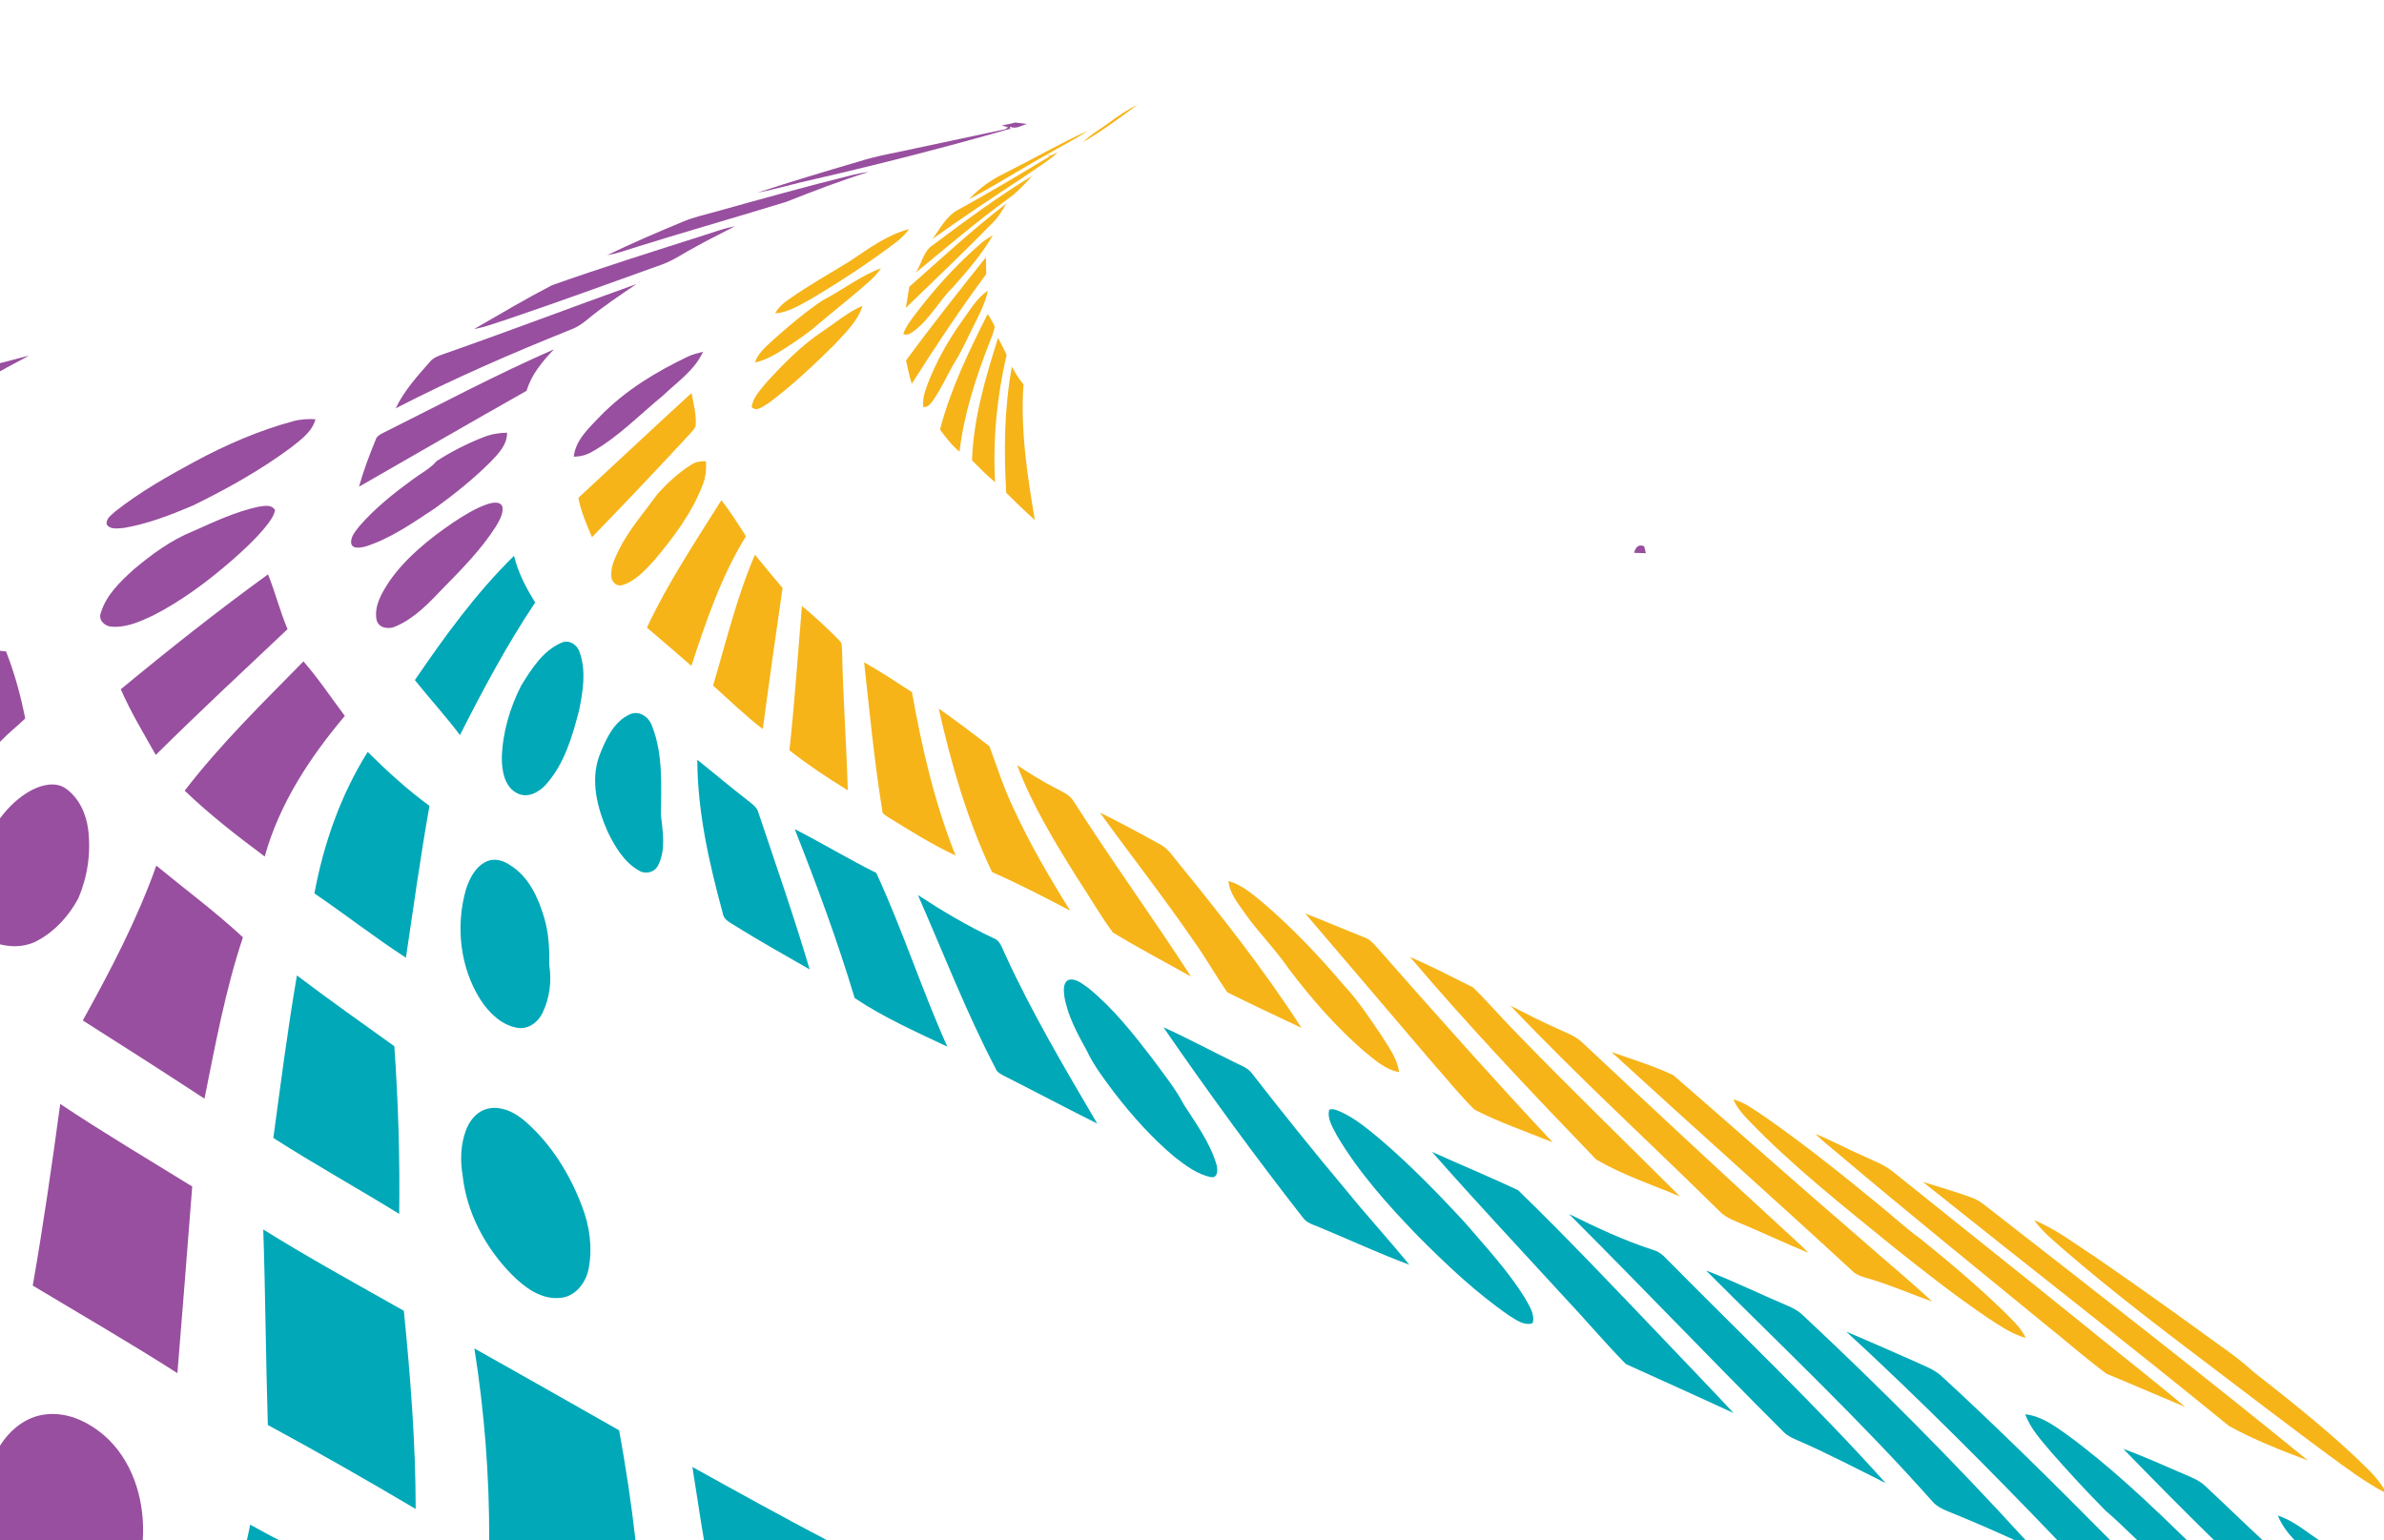 <?xml version="1.0" encoding="UTF-8" ?>
<!DOCTYPE svg PUBLIC "-//W3C//DTD SVG 1.1//EN" "http://www.w3.org/Graphics/SVG/1.1/DTD/svg11.dtd">
<svg width="1000pt" height="646pt" viewBox="0 0 1000 646" version="1.1" xmlns="http://www.w3.org/2000/svg">
<g id="#ffffffff">
</g>
<g id="#f6b419ff">
<path fill="#f6b419" opacity="1.00" d=" M 465.41 51.32 C 469.16 48.53 473.05 45.90 477.27 43.85 C 469.80 49.35 462.32 54.94 454.31 59.62 C 457.58 56.31 461.71 54.09 465.41 51.32 Z" />
<path fill="#f6b419" opacity="1.00" d=" M 421.65 72.55 C 433.21 66.75 444.45 60.26 456.22 54.88 C 450.91 58.58 445.01 61.31 439.48 64.64 C 428.39 70.79 417.72 77.68 406.48 83.55 C 410.77 78.94 415.96 75.24 421.65 72.55 Z" />
<path fill="#f6b419" opacity="1.00" d=" M 440.39 65.40 C 441.24 65.03 442.94 64.30 443.79 63.94 C 439.09 68.04 433.72 71.24 428.61 74.78 C 416.03 83.12 403.42 91.42 391.15 100.22 C 394.38 95.90 396.92 90.58 401.91 88.01 C 414.84 80.88 427.52 73.33 440.15 65.68 L 439.48 64.64 L 440.39 65.40 Z" />
<path fill="#f6b419" opacity="1.00" d=" M 391.52 102.65 C 405.00 92.56 418.57 82.50 432.97 73.77 C 429.89 77.10 426.85 80.53 423.13 83.18 C 409.69 92.95 397.04 103.75 384.21 114.30 C 386.67 110.43 387.35 105.20 391.52 102.65 Z" />
<path fill="#f6b419" opacity="1.00" d=" M 381.41 120.30 C 394.80 108.46 407.93 96.28 422.11 85.39 C 420.59 88.05 419.02 90.72 416.90 92.95 C 404.85 105.27 392.36 117.16 379.96 129.13 C 380.43 126.19 380.93 123.25 381.41 120.30 Z" />
<path fill="#f6b419" opacity="1.00" d=" M 356.59 109.49 C 364.35 104.27 372.15 98.51 381.33 96.10 C 379.73 98.24 377.86 100.17 375.70 101.75 C 364.19 110.45 352.10 118.36 339.68 125.69 C 335.11 128.20 330.48 131.06 325.14 131.48 C 326.44 129.07 328.46 127.19 330.71 125.68 C 339.03 119.81 347.92 114.82 356.59 109.49 Z" />
<path fill="#f6b419" opacity="1.00" d=" M 411.85 101.76 C 413.27 100.57 414.86 99.62 416.46 98.71 C 411.96 106.50 406.03 113.37 400.08 120.08 C 394.10 125.88 390.23 133.59 383.56 138.72 C 382.23 139.67 380.56 140.99 378.87 140.05 C 379.72 137.65 381.16 135.54 382.66 133.51 C 391.25 121.95 400.90 111.14 411.85 101.76 Z" />
<path fill="#f6b419" opacity="1.00" d=" M 380.05 151.17 C 390.87 136.48 402.18 122.17 413.56 107.93 C 413.58 110.28 413.60 112.64 413.68 114.99 C 402.63 129.90 392.36 145.36 382.43 161.02 C 381.48 157.78 380.72 154.48 380.05 151.17 Z" />
<path fill="#f6b419" opacity="1.00" d=" M 345.01 126.01 C 353.33 121.77 360.74 115.75 369.56 112.53 C 368.31 114.29 366.94 115.96 365.34 117.40 C 358.14 123.91 350.44 129.82 343.05 136.11 C 338.79 139.95 333.93 143.04 329.16 146.19 C 325.28 148.69 321.23 151.06 316.68 152.08 C 317.87 148.19 321.14 145.62 323.95 142.91 C 330.64 136.89 337.55 131.05 345.01 126.01 Z" />
<path fill="#f6b419" opacity="1.00" d=" M 403.63 134.52 C 406.90 130.11 409.65 125.05 414.36 121.96 C 413.35 127.18 410.73 131.85 408.47 136.59 C 405.89 141.61 403.66 146.82 400.66 151.62 C 397.40 157.06 394.93 162.97 391.24 168.16 C 390.25 169.39 389.10 171.07 387.28 170.73 C 386.88 167.38 387.96 164.12 389.13 161.03 C 392.76 151.60 397.74 142.72 403.63 134.52 Z" />
<path fill="#f6b419" opacity="1.00" d=" M 345.00 139.05 C 350.52 135.33 355.66 130.93 361.80 128.25 C 359.77 134.95 354.36 139.77 349.80 144.80 C 341.05 153.42 332.09 161.93 322.19 169.23 C 320.16 170.30 317.37 172.98 315.31 170.74 C 315.84 166.63 318.99 163.55 321.47 160.46 C 328.62 152.63 336.11 144.93 345.00 139.05 Z" />
<path fill="#f6b419" opacity="1.00" d=" M 414.29 131.71 C 415.37 133.45 416.55 135.15 417.26 137.09 C 416.80 139.48 415.80 141.72 414.94 143.99 C 409.22 158.65 404.35 173.78 402.47 189.47 C 399.24 186.85 396.77 183.50 394.29 180.21 C 398.71 163.21 406.42 147.33 414.29 131.71 Z" />
<path fill="#f6b419" opacity="1.00" d=" M 418.64 141.76 C 419.95 144.07 421.12 146.46 422.24 148.87 C 418.17 166.33 416.42 184.35 417.40 202.27 C 413.97 199.43 410.84 196.27 407.72 193.11 C 408.33 175.49 413.36 158.45 418.64 141.76 Z" />
<path fill="#f6b419" opacity="1.00" d=" M 424.46 153.81 C 425.84 156.43 427.41 158.95 429.31 161.23 C 427.97 180.34 430.91 199.35 434.07 218.12 C 429.94 214.47 425.99 210.63 422.08 206.75 C 421.04 189.08 421.22 171.26 424.46 153.81 Z" />
<path fill="#f6b419" opacity="1.00" d=" M 242.61 208.83 C 258.44 194.18 274.16 179.42 290.07 164.86 C 290.90 169.52 292.29 174.22 291.75 178.99 C 290.70 180.79 289.14 182.21 287.76 183.75 C 274.79 197.78 261.63 211.62 248.32 225.34 C 246.04 219.98 243.69 214.59 242.61 208.83 Z" />
<path fill="#f6b419" opacity="1.00" d=" M 289.95 194.94 C 291.77 193.70 293.98 193.40 296.13 193.48 C 296.32 196.95 296.01 200.49 294.63 203.72 C 290.05 215.51 282.31 225.71 274.21 235.30 C 270.42 239.33 266.47 243.85 260.97 245.46 C 258.70 246.16 256.64 244.15 256.44 241.99 C 256.04 237.96 257.89 234.18 259.60 230.66 C 263.92 222.02 270.34 214.74 275.97 206.99 C 280.14 202.46 284.70 198.19 289.95 194.94 Z" />
<path fill="#f6b419" opacity="1.00" d=" M 271.35 263.27 C 280.12 244.54 291.63 227.30 302.59 209.81 C 306.32 214.66 309.65 219.79 312.90 224.97 C 302.47 241.78 296.16 260.64 290.00 279.31 C 283.85 273.89 277.58 268.60 271.35 263.27 Z" />
<path fill="#f6b419" opacity="1.00" d=" M 316.66 232.70 C 320.47 237.41 324.38 242.02 328.26 246.67 C 325.37 266.37 322.60 286.09 319.96 305.82 C 312.60 300.22 306.00 293.73 299.11 287.58 C 304.58 269.17 309.07 250.40 316.66 232.70 Z" />
<path fill="#f6b419" opacity="1.00" d=" M 331.13 314.73 C 333.34 294.60 334.67 274.38 336.39 254.19 C 341.87 258.82 347.23 263.61 352.19 268.79 C 353.39 269.88 353.04 271.62 353.22 273.07 C 353.63 292.56 355.04 312.02 355.62 331.51 C 347.15 326.37 338.92 320.85 331.13 314.73 Z" />
<path fill="#f6b419" opacity="1.00" d=" M 362.47 277.82 C 369.34 281.70 375.91 286.08 382.54 290.35 C 386.68 313.66 392.02 336.87 400.84 358.90 C 390.92 354.23 381.62 348.40 372.31 342.64 C 371.42 341.96 370.06 341.43 370.08 340.09 C 366.77 319.44 364.74 298.61 362.47 277.82 Z" />
<path fill="#f6b419" opacity="1.00" d=" M 393.76 297.24 C 401.02 302.28 408.08 307.64 415.04 313.05 C 418.30 321.95 421.22 331.04 425.37 339.61 C 432.15 354.31 440.34 368.30 448.91 382.02 C 438.13 376.32 427.27 370.74 416.11 365.81 C 405.78 344.01 399.03 320.73 393.76 297.24 Z" />
<path fill="#f6b419" opacity="1.00" d=" M 426.67 320.98 C 431.81 324.42 437.07 327.67 442.57 330.50 C 445.47 332.11 448.89 333.38 450.57 336.48 C 466.37 361.21 483.63 384.98 499.57 409.63 C 488.62 403.54 477.51 397.67 466.81 391.17 C 461.51 384.03 457.11 376.21 452.18 368.80 C 442.58 353.49 433.04 337.96 426.67 320.98 Z" />
<path fill="#f6b419" opacity="1.00" d=" M 461.36 340.86 C 469.93 345.04 478.32 349.60 486.66 354.23 C 489.93 355.92 491.91 359.14 494.21 361.89 C 512.38 384.26 530.31 406.91 545.91 431.17 C 535.53 426.22 525.05 421.41 514.80 416.24 C 509.84 409.12 505.61 401.46 500.50 394.41 C 487.98 376.18 474.31 358.77 461.36 340.86 Z" />
<path fill="#f6b419" opacity="1.00" d=" M 515.30 369.58 C 520.81 371.08 525.16 374.93 529.50 378.45 C 541.92 389.04 553.20 400.91 563.74 413.36 C 569.77 419.76 574.56 427.19 579.50 434.43 C 582.46 439.24 586.13 443.95 586.84 449.74 C 580.99 448.65 576.52 444.49 572.06 440.88 C 560.31 430.64 549.98 418.85 540.62 406.43 C 535.00 398.22 527.88 391.20 522.15 383.07 C 519.30 378.92 515.77 374.80 515.30 369.58 Z" />
<path fill="#f6b419" opacity="1.00" d=" M 547.51 383.21 C 555.73 386.37 563.82 389.86 572.01 393.10 C 574.08 393.81 575.77 395.25 577.15 396.93 C 601.54 424.64 626.06 452.24 651.29 479.19 C 640.31 474.73 629.03 470.87 618.48 465.47 C 612.12 459.22 606.58 452.15 600.63 445.51 C 582.91 424.75 565.24 403.95 547.51 383.21 Z" />
<path fill="#f6b419" opacity="1.00" d=" M 591.43 401.41 C 600.42 405.31 609.16 409.81 617.91 414.20 C 624.58 420.79 630.70 427.97 637.34 434.62 C 659.44 457.39 682.24 479.47 704.70 501.89 C 692.91 496.95 680.60 492.86 669.56 486.41 C 642.87 458.69 616.33 430.77 591.43 401.41 Z" />
<path fill="#f6b419" opacity="1.00" d=" M 633.58 421.88 C 640.11 425.20 646.64 428.55 653.35 431.52 C 656.89 433.23 660.80 434.48 663.69 437.29 C 690.86 462.78 718.14 488.16 745.59 513.36 C 749.91 517.44 754.46 521.30 758.62 525.57 C 749.66 521.89 740.90 517.76 731.99 513.98 C 728.20 512.25 723.96 511.07 721.07 507.89 C 691.96 479.17 661.73 451.55 633.58 421.88 Z" />
<path fill="#f6b419" opacity="1.00" d=" M 675.96 441.32 C 684.66 444.38 693.58 447.07 701.91 451.03 C 728.39 473.92 754.47 497.31 781.03 520.12 C 790.80 528.76 800.90 537.05 810.45 545.95 C 801.71 542.89 793.24 539.11 784.35 536.50 C 781.77 535.69 778.93 535.13 776.97 533.13 C 743.54 502.26 709.49 472.07 675.96 441.32 Z" />
<path fill="#f6b419" opacity="1.00" d=" M 727.10 461.18 C 732.08 462.51 736.16 465.78 740.41 468.56 C 757.37 480.40 773.54 493.35 789.49 506.52 C 794.80 510.86 799.83 515.55 805.42 519.55 C 817.39 529.18 829.16 539.10 840.21 549.80 C 843.69 553.34 847.58 556.68 849.73 561.26 C 843.97 559.62 838.99 556.21 834.04 552.98 C 820.39 543.77 807.42 533.59 794.55 523.33 C 773.55 506.18 752.12 489.40 733.31 469.79 C 730.83 467.24 728.48 464.50 727.10 461.18 Z" />
<path fill="#f6b419" opacity="1.00" d=" M 761.47 475.63 C 768.42 478.48 775.06 482.05 781.94 485.08 C 785.93 486.97 790.20 488.47 793.70 491.27 C 821.96 513.98 850.37 536.51 878.56 559.31 C 891.21 569.64 904.14 579.63 916.59 590.19 C 905.57 585.61 894.63 580.79 883.60 576.26 C 874.67 569.65 866.33 562.24 857.63 555.32 C 829.05 531.93 800.34 508.69 772.12 484.86 C 768.55 481.80 764.79 478.95 761.47 475.63 Z" />
<path fill="#f6b419" opacity="1.00" d=" M 806.55 495.77 C 813.35 497.94 820.25 499.86 826.96 502.33 C 830.36 503.53 833.07 506.00 835.88 508.17 C 880.21 542.69 924.58 577.17 968.12 612.66 C 956.84 608.41 945.49 604.00 934.95 598.15 C 892.53 563.56 849.30 529.96 806.55 495.77 Z" />
<path fill="#f6b419" opacity="1.00" d=" M 853.25 511.84 C 862.51 515.61 870.46 521.85 878.82 527.23 C 893.57 537.39 908.19 547.75 922.69 558.27 C 930.16 563.83 938.05 568.86 944.91 575.20 C 959.42 586.59 973.91 598.04 987.41 610.63 C 991.88 614.99 996.75 619.14 1000.00 624.56 L 1000.00 625.89 C 991.69 621.50 984.20 615.78 976.62 610.29 C 959.23 597.41 942.05 584.26 924.82 571.18 C 904.94 556.16 885.17 540.98 866.28 524.73 C 861.71 520.67 856.85 516.83 853.25 511.84 Z" />
</g>
<g id="#984f9fff">
<path fill="#984f9f" opacity="1.00" d=" M 420.23 52.58 C 422.10 52.25 423.98 51.95 425.81 51.39 C 427.47 51.61 429.14 51.81 430.81 51.99 C 428.45 52.62 426.17 54.34 423.61 53.13 C 423.78 53.84 424.11 55.28 424.27 56.00 L 423.75 54.00 C 396.71 61.75 369.46 68.74 342.05 75.06 C 333.90 76.79 325.91 79.27 317.72 80.81 C 331.70 76.21 345.80 72.00 359.92 67.86 C 368.09 65.22 376.60 63.94 384.96 62.02 C 396.75 59.58 408.50 56.95 420.29 54.50 C 421.30 54.46 422.13 54.08 422.79 53.38 C 421.94 53.09 421.08 52.83 420.23 52.58 Z" />
<path fill="#984f9f" opacity="1.00" d=" M 357.10 73.51 C 359.48 72.91 361.90 72.43 364.34 72.15 C 352.60 75.74 341.15 80.20 329.73 84.70 C 308.20 91.32 286.52 97.46 265.03 104.21 C 261.62 105.32 258.21 106.47 254.66 107.04 C 265.24 101.96 276.01 97.29 286.87 92.83 C 291.08 91.08 295.56 90.12 299.94 88.87 C 318.94 83.58 337.95 78.28 357.10 73.51 Z" />
<path fill="#984f9f" opacity="1.00" d=" M 296.10 98.42 C 300.11 97.12 304.09 95.69 308.24 94.91 C 302.74 97.87 297.09 100.52 291.66 103.61 C 287.02 106.01 282.74 109.12 277.81 110.91 C 256.25 118.62 234.75 126.53 213.05 133.84 C 208.35 135.32 203.75 137.18 198.87 138.03 C 209.67 131.78 220.43 125.42 231.49 119.66 C 252.86 112.10 274.51 105.32 296.10 98.42 Z" />
<path fill="#984f9f" opacity="1.00" d=" M 187.10 148.15 C 213.82 138.79 240.28 128.70 266.94 119.16 C 259.88 123.99 252.73 128.72 246.15 134.21 C 244.13 135.94 241.84 137.36 239.34 138.30 C 214.45 148.28 189.82 158.98 165.98 171.28 C 169.44 164.00 174.88 157.98 180.14 151.98 C 181.84 149.78 184.61 149.05 187.10 148.15 Z" />
<path fill="#984f9f" opacity="1.00" d=" M 160.67 181.61 C 184.48 169.74 207.97 157.19 232.36 146.54 C 227.54 151.59 222.90 157.08 220.90 163.92 C 197.38 177.18 174.04 190.76 150.59 204.16 C 152.45 197.49 154.90 191.01 157.52 184.61 C 157.94 183.07 159.34 182.27 160.67 181.61 Z" />
<path fill="#984f9f" opacity="1.00" d=" M 288.58 149.56 C 290.60 148.64 292.74 148.07 294.90 147.55 C 291.39 155.34 284.00 160.25 278.02 166.00 C 268.28 173.96 259.46 183.24 248.41 189.47 C 246.08 190.89 243.38 191.53 240.67 191.59 C 241.48 184.29 247.41 179.21 252.15 174.18 C 262.53 163.63 275.30 155.89 288.58 149.56 Z" />
<path fill="#984f9f" opacity="1.00" d=" M 0.00 152.33 C 4.08 151.31 8.13 150.21 12.20 149.15 C 8.18 151.44 4.01 153.45 0.00 155.77 L 0.00 152.33 Z" />
<path fill="#984f9f" opacity="1.00" d=" M 123.04 176.67 C 126.06 175.84 129.22 175.67 132.34 175.87 C 130.86 181.28 126.03 184.58 121.88 187.87 C 109.13 197.32 95.20 205.07 80.96 212.04 C 71.62 216.02 62.03 219.74 51.97 221.46 C 49.62 221.58 46.26 222.37 44.77 219.98 C 44.32 217.42 46.88 215.98 48.44 214.46 C 58.72 206.35 70.16 199.88 81.64 193.66 C 94.80 186.58 108.59 180.56 123.04 176.67 Z" />
<path fill="#984f9f" opacity="1.00" d=" M 202.59 183.47 C 205.79 182.16 209.23 181.54 212.69 181.51 C 212.77 186.61 209.02 190.35 205.75 193.77 C 198.57 200.95 190.58 207.30 182.38 213.27 C 173.11 219.34 163.85 225.93 153.17 229.29 C 151.27 229.71 147.92 230.47 147.30 227.94 C 146.99 225.09 149.16 222.79 150.77 220.69 C 157.26 213.20 165.08 206.99 173.05 201.16 C 176.44 198.61 180.35 196.69 183.14 193.43 C 189.26 189.45 195.81 186.14 202.59 183.47 Z" />
<path fill="#984f9f" opacity="1.00" d=" M 204.39 211.49 C 206.47 210.82 210.27 209.98 210.82 212.98 C 211.04 215.92 209.32 218.52 207.93 220.97 C 201.78 230.56 193.73 238.72 185.79 246.81 C 179.94 252.93 173.90 259.39 165.97 262.75 C 163.11 264.15 158.73 263.54 157.94 259.97 C 156.83 253.94 160.40 248.31 163.57 243.48 C 170.58 233.62 180.19 225.93 190.11 219.16 C 194.63 216.20 199.26 213.26 204.39 211.49 Z" />
<path fill="#984f9f" opacity="1.00" d=" M 108.44 212.56 C 110.75 212.24 113.98 211.48 115.37 214.00 C 114.79 216.79 112.93 219.05 111.20 221.23 C 107.14 226.15 102.44 230.50 97.68 234.72 C 87.41 243.66 76.44 251.93 64.29 258.14 C 58.87 260.68 53.06 263.34 46.93 262.88 C 44.03 262.83 41.05 260.11 42.31 257.06 C 44.53 249.59 50.45 244.01 56.04 238.91 C 63.61 232.56 71.72 226.56 80.95 222.84 C 89.88 218.86 98.83 214.62 108.44 212.56 Z" />
<path fill="#984f9f" opacity="1.00" d=" M 685.47 231.92 C 685.92 229.69 687.28 228.06 689.68 229.17 C 689.86 229.89 690.21 231.34 690.39 232.06 C 688.74 232.04 687.10 231.99 685.47 231.92 Z" />
<path fill="#984f9f" opacity="1.00" d=" M 50.67 289.13 C 70.80 272.49 91.28 256.26 112.43 240.93 C 115.47 248.48 117.44 256.41 120.61 263.92 C 102.09 281.40 83.44 298.75 65.34 316.68 C 60.25 307.61 54.82 298.69 50.67 289.13 Z" />
<path fill="#984f9f" opacity="1.00" d=" M 0.00 273.00 C 0.63 273.06 1.90 273.19 2.53 273.26 C 6.11 282.36 8.69 291.82 10.58 301.41 C 7.08 304.70 3.33 307.71 0.00 311.17 L 0.00 273.00 Z" />
<path fill="#984f9f" opacity="1.00" d=" M 77.47 331.67 C 92.46 312.17 110.10 294.95 127.29 277.44 C 133.58 284.67 138.90 292.66 144.64 300.32 C 129.98 317.68 117.16 337.19 111.04 359.29 C 99.42 350.62 87.93 341.72 77.47 331.67 Z" />
<path fill="#984f9f" opacity="1.00" d=" M 13.34 331.41 C 17.58 329.23 23.12 327.84 27.41 330.63 C 33.05 334.56 36.16 341.27 36.98 347.96 C 38.22 357.71 36.71 367.82 32.85 376.85 C 29.03 383.94 23.42 390.29 16.33 394.23 C 11.42 397.18 5.47 397.54 0.00 396.13 L 0.00 343.29 C 3.58 338.49 8.01 334.21 13.34 331.41 Z" />
<path fill="#984f9f" opacity="1.00" d=" M 34.73 428.06 C 46.35 407.08 57.53 385.75 65.57 363.11 C 77.70 373.11 90.38 382.47 101.90 393.18 C 94.56 415.23 90.34 438.13 85.77 460.87 C 68.85 449.80 51.82 438.88 34.73 428.06 Z" />
<path fill="#984f9f" opacity="1.00" d=" M 25.26 463.09 C 43.37 475.17 62.11 486.28 80.63 497.71 C 78.61 523.82 76.55 549.92 74.41 576.01 C 54.49 563.28 34.00 551.45 13.74 539.28 C 18.15 513.97 21.82 488.54 25.26 463.09 Z" />
<path fill="#984f9f" opacity="1.00" d=" M 0.00 606.46 C 4.18 599.75 10.95 594.25 18.99 593.33 C 29.08 592.04 38.81 597.24 45.83 604.12 C 56.64 615.00 60.86 630.98 59.89 646.00 L 0.00 646.00 L 0.00 606.46 Z" />
</g>
<g id="#00a8b8ff">
<path fill="#00a8b8" opacity="1.00" d=" M 174.02 285.29 C 186.56 266.91 199.69 248.78 215.62 233.15 C 217.31 240.18 220.66 246.64 224.50 252.71 C 212.63 270.46 202.58 289.34 192.93 308.35 C 186.97 300.39 180.22 293.06 174.02 285.29 Z" />
<path fill="#00a8b8" opacity="1.00" d=" M 235.53 269.61 C 238.83 268.13 242.26 270.54 243.20 273.74 C 245.91 281.56 244.53 290.10 242.90 298.00 C 240.04 308.99 236.76 320.42 229.01 329.08 C 226.13 332.34 221.36 334.94 217.07 332.81 C 211.64 330.21 210.51 323.43 210.49 318.02 C 210.77 307.46 213.83 297.00 218.61 287.61 C 222.92 280.65 227.70 272.96 235.53 269.61 Z" />
<path fill="#00a8b8" opacity="1.00" d=" M 264.43 299.55 C 268.35 297.95 272.28 300.91 273.52 304.58 C 278.19 316.40 277.33 329.43 277.24 341.89 C 277.97 348.84 279.42 356.45 276.05 362.97 C 274.65 365.98 270.76 366.88 268.01 365.19 C 261.81 361.70 258.03 355.24 254.97 349.05 C 250.59 339.19 247.52 327.53 251.40 317.02 C 254.06 310.30 257.37 302.59 264.43 299.55 Z" />
<path fill="#00a8b8" opacity="1.00" d=" M 154.23 315.42 C 162.39 323.49 170.87 331.27 180.15 338.04 C 176.38 359.20 173.44 380.49 170.27 401.74 C 157.14 393.23 144.82 383.56 131.88 374.77 C 135.77 353.88 142.90 333.47 154.23 315.42 Z" />
<path fill="#00a8b8" opacity="1.00" d=" M 292.49 318.72 C 299.52 324.33 306.37 330.16 313.51 335.65 C 315.32 337.15 317.56 338.50 318.15 340.96 C 325.47 362.80 333.08 384.55 339.62 406.65 C 329.24 400.65 318.74 394.85 308.57 388.48 C 306.49 387.06 303.55 385.99 303.20 383.13 C 297.45 362.12 292.59 340.61 292.49 318.72 Z" />
<path fill="#00a8b8" opacity="1.00" d=" M 333.36 347.81 C 344.90 353.66 355.95 360.43 367.56 366.17 C 378.59 390.01 386.61 415.09 397.36 439.05 C 384.14 432.78 370.68 426.83 358.50 418.66 C 351.29 394.64 342.58 371.11 333.36 347.81 Z" />
<path fill="#00a8b8" opacity="1.00" d=" M 204.20 361.32 C 207.48 359.84 211.22 360.99 214.02 362.95 C 221.74 367.71 225.75 376.44 228.22 384.82 C 230.23 391.36 230.48 398.21 230.42 404.99 C 231.44 411.62 230.56 418.60 227.68 424.68 C 225.83 428.71 221.59 432.00 216.95 431.14 C 210.32 429.98 205.16 424.88 201.59 419.44 C 192.93 405.84 191.05 388.46 195.46 373.06 C 196.98 368.40 199.48 363.41 204.20 361.32 Z" />
<path fill="#00a8b8" opacity="1.00" d=" M 385.03 375.45 C 395.17 382.08 405.61 388.30 416.58 393.48 C 419.65 394.44 420.32 397.83 421.62 400.36 C 432.85 424.87 446.61 448.11 460.26 471.33 C 447.30 464.85 434.50 458.05 421.57 451.51 C 420.10 450.69 418.34 450.00 417.68 448.32 C 405.32 424.71 395.74 399.81 385.03 375.45 Z" />
<path fill="#00a8b8" opacity="1.00" d=" M 114.66 477.35 C 117.74 454.59 120.66 431.80 124.55 409.17 C 137.97 419.33 151.71 429.07 165.40 438.86 C 167.07 462.27 167.76 485.75 167.45 509.22 C 149.96 498.41 131.97 488.44 114.66 477.35 Z" />
<path fill="#00a8b8" opacity="1.00" d=" M 448.15 411.06 C 451.32 410.19 454.11 412.84 456.57 414.49 C 467.06 423.02 475.45 433.76 483.66 444.42 C 488.16 450.62 493.04 456.60 496.61 463.40 C 501.68 471.29 507.37 479.05 510.15 488.11 C 510.83 490.09 511.14 494.13 508.05 493.82 C 502.20 492.62 497.24 488.88 492.64 485.27 C 483.21 477.39 475.00 468.16 467.49 458.47 C 463.35 452.88 459.01 447.35 456.02 441.04 C 452.06 433.77 447.91 426.36 446.48 418.11 C 446.23 415.79 445.70 412.40 448.15 411.06 Z" />
<path fill="#00a8b8" opacity="1.00" d=" M 488.02 430.92 C 498.06 435.43 507.74 440.67 517.63 445.50 C 520.38 446.90 523.58 447.92 525.41 450.60 C 538.35 467.26 551.57 483.70 565.14 499.85 C 573.59 510.26 582.69 520.12 591.13 530.53 C 578.81 525.95 566.87 520.42 554.74 515.36 C 552.07 514.05 548.79 513.53 546.81 511.14 C 526.38 485.02 506.83 458.22 488.02 430.92 Z" />
<path fill="#00a8b8" opacity="1.00" d=" M 203.26 465.47 C 209.42 463.25 215.93 466.46 220.50 470.55 C 231.29 480.02 239.08 492.61 244.11 505.97 C 247.33 514.17 248.55 523.24 246.97 531.94 C 245.88 537.96 241.42 543.96 234.92 544.45 C 226.81 545.22 219.91 539.92 214.52 534.50 C 203.61 523.32 195.74 508.73 194.06 493.08 C 192.99 486.83 193.20 480.26 195.39 474.27 C 196.77 470.50 199.41 466.94 203.26 465.47 Z" />
<path fill="#00a8b8" opacity="1.00" d=" M 557.58 465.47 C 559.34 464.90 561.07 465.83 562.66 466.51 C 568.71 469.32 573.83 473.68 578.93 477.89 C 591.71 488.83 603.47 500.90 614.86 513.27 C 623.46 523.33 632.55 533.08 639.58 544.36 C 641.30 547.60 644.00 551.17 642.90 555.03 C 639.33 556.29 635.95 553.64 633.06 551.88 C 619.04 542.21 606.63 530.42 594.65 518.38 C 582.12 505.41 569.95 491.85 560.75 476.27 C 559.10 472.95 556.55 469.33 557.58 465.47 Z" />
<path fill="#00a8b8" opacity="1.00" d=" M 600.67 483.19 C 612.65 488.62 624.84 493.64 636.74 499.23 C 658.38 520.23 679.08 542.23 699.94 564.03 C 709.00 573.62 718.21 583.06 727.17 592.75 C 712.17 585.80 697.06 579.04 682.02 572.21 C 673.05 563.12 664.82 553.28 656.04 543.98 C 637.53 523.77 618.76 503.78 600.67 483.19 Z" />
<path fill="#00a8b8" opacity="1.00" d=" M 658.13 509.25 C 669.63 514.91 681.27 520.41 693.49 524.34 C 695.69 524.94 697.48 526.38 699.00 528.03 C 729.82 559.24 761.67 589.48 790.98 622.14 C 778.70 616.00 766.52 609.62 753.92 604.15 C 751.89 603.26 749.81 602.36 748.25 600.76 C 717.94 570.53 688.41 539.52 658.13 509.25 Z" />
<path fill="#00a8b8" opacity="1.00" d=" M 110.43 515.75 C 129.71 527.76 149.63 538.68 169.40 549.85 C 172.15 577.48 174.34 605.20 174.36 632.98 C 153.90 620.88 133.26 609.07 112.35 597.76 C 111.50 570.43 111.35 543.08 110.43 515.75 Z" />
<path fill="#00a8b8" opacity="1.00" d=" M 715.63 532.95 C 727.34 537.45 738.61 543.00 750.16 547.88 C 752.13 548.74 754.08 549.74 755.69 551.20 C 788.20 581.57 819.63 613.12 849.60 646.00 L 844.96 646.00 C 836.66 642.20 828.30 638.57 819.86 635.11 C 816.48 633.68 812.73 632.55 810.35 629.57 C 780.35 595.85 747.51 564.84 715.63 532.95 Z" />
<path fill="#00a8b8" opacity="1.00" d=" M 774.45 558.59 C 783.78 562.54 793.06 566.61 802.32 570.72 C 806.29 572.62 810.61 574.02 814.02 576.91 C 838.36 599.25 861.84 622.52 885.07 646.00 L 862.92 646.00 C 834.24 616.06 804.94 586.69 774.45 558.59 Z" />
<path fill="#00a8b8" opacity="1.00" d=" M 198.98 565.63 C 219.24 577.06 239.51 588.47 259.71 600.00 C 262.48 615.25 264.82 630.59 266.56 646.00 L 205.20 646.00 C 205.30 619.10 203.20 592.20 198.98 565.63 Z" />
<path fill="#00a8b8" opacity="1.00" d=" M 849.53 593.27 C 855.98 593.95 861.37 597.82 866.52 601.45 C 884.75 614.72 901.12 630.30 917.25 646.00 L 896.46 646.00 C 892.05 641.93 887.88 637.61 883.28 633.76 C 875.47 625.89 867.93 617.73 860.62 609.39 C 856.44 604.39 851.79 599.51 849.53 593.27 Z" />
<path fill="#00a8b8" opacity="1.00" d=" M 890.67 607.80 C 899.43 610.93 907.85 614.88 916.41 618.49 C 919.35 619.76 922.42 620.94 924.81 623.16 C 932.93 630.70 940.86 638.46 948.99 646.00 L 928.63 646.00 C 915.78 633.47 903.20 620.66 890.67 607.80 Z" />
<path fill="#00a8b8" opacity="1.00" d=" M 290.44 615.37 C 309.11 625.74 327.81 636.07 346.72 646.00 L 295.29 646.00 C 293.54 635.81 292.10 625.57 290.44 615.37 Z" />
<path fill="#00a8b8" opacity="1.00" d=" M 955.47 635.75 C 961.91 637.81 967.06 642.30 972.59 646.00 L 962.42 646.00 C 959.54 643.01 957.06 639.60 955.47 635.75 Z" />
<path fill="#00a8b8" opacity="1.00" d=" M 103.57 646.00 C 104.09 643.86 104.51 641.71 104.94 639.57 C 108.95 641.68 112.86 643.98 116.92 646.00 L 103.57 646.00 Z" />
</g>
</svg>
